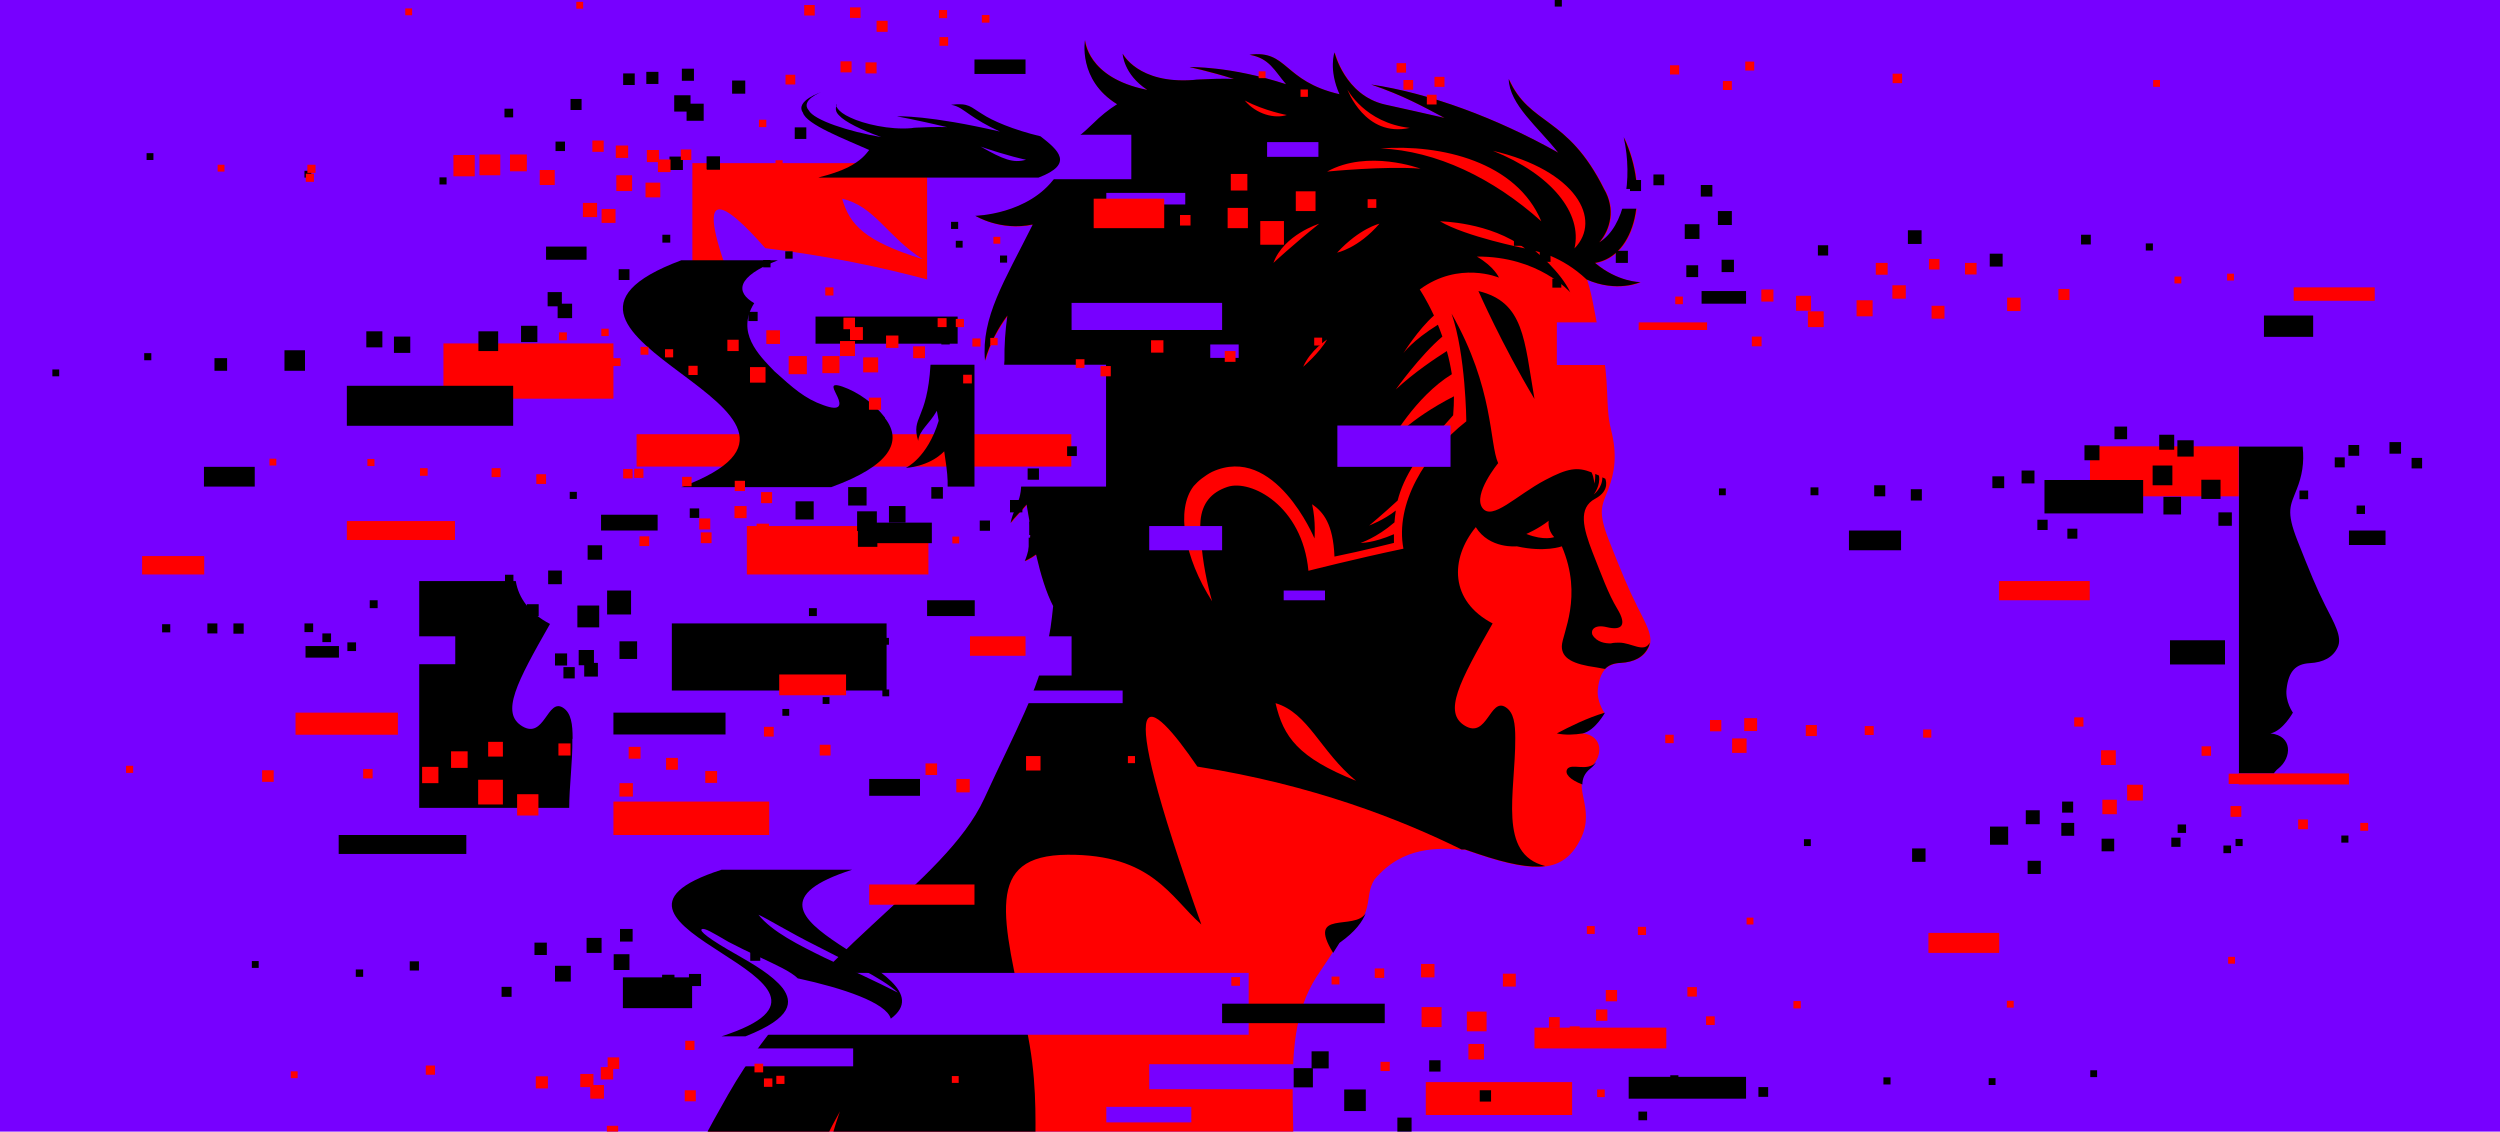 <?xml version="1.0" encoding="UTF-8"?>
<svg id="Calque_1" xmlns="http://www.w3.org/2000/svg" xmlns:xlink="http://www.w3.org/1999/xlink" version="1.1" viewBox="0 0 950 430">
  <!-- Generator: Adobe Illustrator 29.1.0, SVG Export Plug-In . SVG Version: 2.1.0 Build 142)  -->
  <defs>
    <style>
      .st0 {
        fill: #70f;
      }

      .st1 {
        fill: red;
      }

      .st2 {
        clip-path: url(#clippath);
      }
    </style>
    <clipPath id="clippath">
      <rect class="st0" width="950" height="430"/>
    </clipPath>
  </defs>
  <rect class="st0" width="950" height="430"/>
  <g class="st2">
    <g>
      <g>
        <path class="st1" d="M622,230.1c-3.4-6.7-5.9-12.9-10.5-24.5-4.6-11.6-2.7-13.5-.3-19.8,2.4-6.3,3.4-13.1,1-22.5-2.4-9.5-.3-17.9-3.9-33.4-2.3-9.8-2.9-16.7-5.2-23.6,11.5,5.1,20.4,1,20.4,1,0,0-8.6,0-17.2-7.3,15.5-2.6,20.9-26.6,10.9-47.8,3.6,16.1.4,34.1-9.3,40,4.3-4.9,6.2-12.8,1.8-20.3-14-28.1-28.2-23.9-36.2-41.8.3,9.8,11.2,18.3,18.8,28-23.5-13.2-48.9-22.6-71.1-25.9,12.3,4.2,19.6,8.3,27.9,12.7-6.8-1.6-14.3-3.2-22.7-5.1-15.2-3.5-19.1-19.8-19.1-19.8,0,0-2.3,6.5,1.9,15.9h0c-21.6-5-19.6-17-34.2-15,7.6,1.3,9.5,6.1,13.9,11.2h0c-21.5-7-36.7-6.5-36.7-6.5,0,0,7.4,1.5,16.9,4.5-4.5-.2-8.9,0-13.2.2h0s0,0,0,0c-.8,0-1.6.1-2.4.2-20.9,1.5-26.7-10-26.7-10,0,0,.3,7.8,9.3,13.7,0,0-.1,0-.2,0-22.8-4.6-23.4-18.9-23.4-18.9,0,0-2.8,15.2,12.2,24.4-3.2,2-6.3,4.5-9.1,7.3-16.5,16-19.1,9.3-33.2,17.3,6.9-.7,13.8.3,21-.6-.7,1.2-1.4,2.4-2.1,3.6-10.2,14.4-30.5,14.8-30.5,14.8,0,0,9.6,5.9,21.8,3.3,0,.2-.2.5-.3.7h0c-10.4,20.8-19.3,34.6-17.8,51,1.8-6.6,5.1-12.5,8.5-17.1-.8,5.8-1.2,11.5-1.1,17,0,0,0,0,0,0-1.1,23-7.6,20.9-4.8,30.4.6-4.3,4.1-6.1,7.1-11.4.2,1.2.5,2.5.7,3.8-4.3,14.2-12.5,17.9-12.5,17.9,0,0,8.7-.3,14.6-6.3.1.7.2,1.4.3,2.1,2.8,17.3-1.1,16.4-3.1,25.3,1.6-2.2,4-4.4,6.1-7,.4,2.4.8,4.7,1.2,7h0c1,8.6-1.9,14.5-1.9,14.5,0,0,2.1-.9,4.3-2.5,1.8,7.8,3.9,14.6,6.5,19.6-2.5,27.5-11.1,40.4-26.2,73.1-15.1,32.7-66.3,58.1-97.3,112.4-31,54.3-31,68.6-31,68.6h242.6c8.5-50.8-5.1-86.8,11.7-113.2.6-.9,1.2-1.8,1.8-2.7,2.3-3.4,4.6-6.9,6.8-10.4,14.8-10.6,9-16.8,13.5-24,10.9-12.9,24.3-12,34.4-11.3,1.7.6,3.3,1.1,5,1.7,23.2,7.8,32.9,6.4,39-5.9,6-12.3-4.5-20.4,3.4-26.8,5.1-4.1,5.5-12.4-3-13.3,4.7-1,8.5-7.9,8.5-7.9,0,0-3-4.2-2.4-9,.8-6.9,3.6-9.5,8.8-9.8,5.2-.3,8.8-2.2,10.6-6,1.9-3.9-1.3-9.2-4.7-15.9Z"/>
        <path d="M561.8,110.6c17.4,4.2,17.4,18.4,21.3,41-12.3-20.5-21.3-41-21.3-41Z"/>
        <path d="M465.9,457.3s-.8,15.1-1.6,27.3h10.1s-.7-11.8-8.5-27.3Z"/>
        <path d="M519,347c-4.2,6.9-22.7-1.6-12.4,15.1.8-1.2,1.6-2.5,2.4-3.8,6.2-4.4,8.7-8.1,10-11.3Z"/>
        <path d="M591.6,278.7c3.2.7,6.8.5,9.8,0,4.7-1,8.5-7.9,8.5-7.9-6.8,2-13.6,5.4-18.3,7.9Z"/>
        <path d="M595.6,292.2c-1.2,1.8,1,4.1,5.7,5.9,0-2.2.8-4.3,3.1-6.1.9-.7,1.6-1.5,2.1-2.3-3.5,3.7-9.3.1-11,2.6Z"/>
        <path d="M615.7,244.2c-1.3,0-2.5,0-3.6.3-2.1,0-5.3-.4-7-3.3-.7-1.8.8-4,5.4-2.9,5.7,1.4,7.9-.6,4.1-6.9-3.5-5.8-6-12.9-9.5-21.7-3.4-8.8-5.6-16.7,1.1-20.2,5.9-3.2,3.8-7.6,3.8-7.6-.4-.2-.7-.3-1.1-.5,0,4.1-3.3,6.5-3.3,6.5,0,0,2.7-3.3,2-7.2-.5-.2-.9-.4-1.4-.6,0,1.1,0,2.5-.4,3.7,0,0,0-2.2-1-4.3-5.4-2.1-8.9-1.7-17.6,2.9-11,5.8-20.2,15.7-23.9,10.6-3.7-5.2,6-17,6-17-3.4-7.5-1.5-28.4-17.7-56.8,5.4,15.5,5.6,40.9,5.6,40.9-15.9,12.5-27.1,31.4-23.9,48.4-18.5,3.9-36.1,8.4-36.1,8.4-2.3-24.8-21.9-34.8-30.7-31.9-6.4,2.1-9.7,6.4-10.3,12.8h0c-.2,2.2-.1,4.6.2,7.3.6,8.6,2.3,16.7,4.2,23.4-10.6-16.6-13.9-34.9-7-43.8.9-1,1.9-2,3.1-2.9h0c1.2-.9,2.5-1.8,3.9-2.5,23.8-10.9,38.9,25.3,38.9,25.3,0,0,.6-6.3-.9-13,4.3,3,8,7.5,8.5,19.9,10.8-2.2,22.6-5.2,22.6-5.2,0-1.1,0-2.3,0-3.3-8.1,3.5-12.7,3.3-12.7,3.3,0,0,5.9-1.8,12.9-7.8.1-1.5.3-3,.5-4.5-4.5,3.6-10.1,5.7-10.1,5.7,0,0,5.4-4.5,10.8-9.5,2.3-9,7.8-17.8,21.1-32.4.2-2.5.3-4.9.3-7.2-17.2,8.8-24.3,17.5-24.3,17.5,0,0,9.5-17.3,23.5-25.9-.5-3.1-1.1-6-1.9-8.8-4.1,2.6-12.4,8.1-19.4,14.6,0,0,9.2-12.9,17.7-20.1-.6-1.6-1.1-3.1-1.7-4.5-9.8,6.1-13.1,10.8-13.1,10.8,0,0,5.5-8.9,11.6-14.3-2.9-6.2-5.4-9.9-5.4-9.9,14.9-11,30.1-4.5,30.1-4.5,0,0-1.7-4.1-8.4-8,23.5-.2,35.5,13.6,35.5,13.6-3.7-8-13.3-15.7-13.3-15.7,0,0,9.9,1.7,19.5,10.8,11.5,5.1,20.4,1,20.4,1,0,0-8.6,0-17.2-7.3,15.5-2.6,20.9-26.6,10.9-47.8,3.6,16.1.4,34.1-9.3,40,4.3-4.9,6.2-12.8,1.8-20.3-14-28.1-28.2-23.9-36.2-41.8.3,9.8,11.2,18.3,18.8,28-23.5-13.2-48.9-22.6-71.1-25.9,12.3,4.2,19.6,8.3,27.9,12.7-6.8-1.6-14.3-3.2-22.7-5.1-15.2-3.5-19.1-19.8-19.1-19.8,0,0-2.3,6.5,1.9,15.9h0c-21.6-5-19.6-17-34.2-15,7.6,1.3,9.5,6.1,13.9,11.2h0c-21.5-7-36.7-6.5-36.7-6.5,0,0,7.4,1.5,16.9,4.5-4.5-.2-8.9,0-13.2.2h0s0,0,0,0c-.8,0-1.6.1-2.4.2-20.9,1.5-26.7-10-26.7-10,0,0,.3,7.8,9.3,13.7,0,0-.1,0-.2,0-22.8-4.6-23.4-18.9-23.4-18.9,0,0-2.8,15.2,12.2,24.4-3.2,2-6.3,4.5-9.1,7.3-16.5,16-19.1,9.3-33.2,17.3,6.9-.7,13.8.3,21-.6-.7,1.2-1.4,2.4-2.1,3.6-10.2,14.4-30.5,14.8-30.5,14.8,0,0,9.6,5.9,21.8,3.3,0,.2-.2.5-.3.7h0c-10.4,20.8-19.3,34.6-17.8,51,1.8-6.6,5.1-12.5,8.5-17.1-.8,5.8-1.2,11.5-1.1,17,0,0,0,0,0,0-1.1,23-7.6,20.9-4.8,30.4.6-4.3,4.1-6.1,7.1-11.4.2,1.2.5,2.5.7,3.8-4.3,14.2-12.5,17.9-12.5,17.9,0,0,8.7-.3,14.6-6.3.1.7.2,1.4.3,2.1,2.8,17.3-1.1,16.4-3.1,25.3,1.6-2.2,4-4.4,6.1-7,.4,2.4.8,4.7,1.2,7h0c1,8.6-1.9,14.5-1.9,14.5,0,0,2.1-.9,4.3-2.5,1.8,7.8,3.9,14.6,6.5,19.6-.3,2.9-.6,5.6-1,8.3l-1,5.6c-3.9,19-11.9,32.5-24.2,59.3-15.1,32.7-66.3,58.1-97.3,112.4-31,54.3-31,68.6-31,68.6h51.2c.9-5.4,6-33.5,22.3-62.2,0,0-11.1,28.9-8.7,62.2h89.1c-11.6-37.2-1.6-56.9-9.6-94-9-41.8-16.4-65.5,15.7-65.7,32.1-.2,39,16.1,50.8,26.5-35.3-99.3-19.6-86.5-1.5-60,43.9,6.9,77.5,20.2,100.4,31.5.4,0,.8,0,1.3,0,1.7.6,3.3,1.1,5,1.7,11.3,3.8,19.5,5.4,25.5,4.6-18.2-4.6-11.3-27.7-11.4-48.6h0c0-5.4-.5-9.8-3.7-11.8-5.9-3.7-7,12.1-15.4,7.1-8.4-5-2.2-16.6,10.5-38.9-16.3-8.5-16.3-24.5-6.4-36.6,5.2,8.4,15.6,7.3,15.6,7.3,10.7,2.4,17.1,0,17.1,0,8.2,19.2.1,33.2,0,37.9-.1,4.7,4.3,6.9,13.1,8.1,1.1.2,2.2.4,3.3.6,1.4-1.5,3.4-2.2,5.9-2.3,5.2-.3,8.8-2.2,10.6-6,.3-.5.4-1.1.5-1.7-2.1,4.1-6.9,0-11.6,0ZM508.1,96c8.6-9.3,16.1-11,16.1-11-8.1,9.4-16.1,11-16.1,11ZM547.2,84.1s19,.2,32.3,10.3c0,0-22.6-4.5-32.3-10.3ZM598.3,94.4c3.1-13.3-8.6-28.1-31-37.1,31.7,7.4,41.7,26.2,31,37.1ZM585.7,84.1c-18.3-16.4-39.9-26.8-61.1-27.7,23-1.7,51.7,5.1,61.1,27.7ZM535.7,48.6c-17,3.8-23.7-14.6-23.7-14.6,0,0,6.7,12.7,23.7,14.6ZM539.8,64.1c-13.1-1.1-35.5,1.1-35.5,1.1,15.5-8.6,35.5-1.1,35.5-1.1ZM495.2,139.4c2.7-6.3,9.1-10.4,9.1-10.4-2.9,5.1-9.1,10.4-9.1,10.4ZM483.9,99.9c3.9-10.7,17.4-14.9,17.4-14.9-10.1,8.1-17.4,14.9-17.4,14.9ZM489,43.7c-4.6,1.5-11.5-.2-16-5.5,7.7,4,16,5.5,16,5.5ZM484.7,267.2c12.5,3.7,17,18.3,30.6,29.5-22-8.8-27.6-16.6-30.6-29.5ZM580,202.9s4.5-1.9,8.5-5c0,0-.6,3.4,2.1,6.2,0,0-3.7,1.5-10.6-1.2Z"/>
      </g>
      <rect class="st0" x="591.6" y="122.5" width="77.8" height="16.2"/>
      <rect class="st0" x="194.9" y="138.6" width="225.4" height="46.3"/>
      <rect class="st0" x="168.5" y="369.7" width="306" height="23.5"/>
      <rect class="st0" x="407.2" y="115.1" width="57.2" height="10.3"/>
      <rect class="st0" x="436.7" y="404.4" width="89.4" height="9.5"/>
      <rect class="st0" x="420.4" y="420.6" width="32.3" height="5.9"/>
      <rect class="st0" x="275.7" y="51.2" width="154.2" height="16.9"/>
      <rect class="st0" x="508.2" y="161.7" width="43" height="15.7"/>
      <rect class="st0" x="373.8" y="241.8" width="33.4" height="14.9"/>
      <rect class="st0" x="352.8" y="262.4" width="73.8" height="4.8"/>
      <rect class="st0" x="420.4" y="73.3" width="30" height="4.4"/>
      <rect class="st0" x="249.3" y="398.4" width="74.9" height="6.8"/>
      <rect class="st0" x="478.4" y="447.8" width="40.6" height="3.9"/>
      <rect class="st0" x="614.9" y="71.8" width="15.6" height="7.5"/>
      <rect class="st1" x="241.9" y="165" width="165.2" height="12.3"/>
      <path d="M370.3,138.6h-16.7c-1.3,21.4-7.5,19.6-4.7,28.9.6-4.3,4.1-6.1,7.1-11.4.2,1.2.5,2.5.7,3.8-4.3,14.2-12.5,17.9-12.5,17.9,0,0,8.7-.3,14.6-6.3.1.7.2,1.4.3,2.1.8,5.1,1.1,8.6,1,11.3h10.2v-46.3Z"/>
      <path class="st1" d="M290.8,94.3c23.5,2.9,44,7.2,61.5,11.9v-44.2h-89.2v49.4h16.4c-17.6-44.4-4-34.6,11.3-17.1ZM350.6,98.5c-22-6.9-27.6-12.9-30.6-23,12.5,2.9,17,14.3,30.6,23Z"/>
      <path d="M311,67.5h83.6c13.7-5.2,7.6-10.4.8-15.7-10.4-2.5-18.3-5.9-22.2-8.5-4.4-2.6-4.9-4.3-11.8-3.5,3.1.6,4.5,2,7.2,3.8,2.6,1.8,6.3,4.1,11.4,6.4-27.2-6.3-38.6-5.8-39.2-5.8,0,0,7.1,1.3,19.1,4.1-4.3-.1-8.2,0-11.7.2h0s0,0,0,0c-.7,0-1.3.1-1.9.2-8.2.7-18.1-1.6-23.1-4-5.4-2.4-5.8-5-5.3-5s-1.5,1.8,1,4.2c2.2,2.4,8.4,5.5,16,8.2,0,0,0,0,0,0-12.3-2.1-25.6-6.4-27.6-10.2-3.3-3.8,4.7-7,5.2-7-.3,0-10.5,3.4-7.4,7.9,1.3,4.5,15.8,10,25.2,14.2-1.5,1.9-3.1,4-8.1,6.6-3,1.5-6.8,2.7-11,3.8ZM389.9,60.7c-4.9,1.4-8.6-.1-17.3-5,10.5,3.6,17.1,5,17.3,5Z"/>
      <path d="M303.3,371.8c17,3.7,33.5,9.2,35.2,15.3,25.4-18.9-73.3-37.8-14.7-56.6h-49.6c-65.5,21.1,65.5,42.2,0,63.3h9.1c18.1-7.1,17.8-13.2,14.2-18.2-4-5.1-11.3-9.2-16.8-12.4-11.6-6.5-15.1-9.5-14-10.1,1-.6,4.1,1.3,10.1,4.8,3.2,1.7,7.5,3.8,12.7,6.2,5,2.4,11,5,13.8,7.8ZM341,377.1c-8.6-4.4-17.9-8.6-27.7-13.2-9.6-4.7-19.9-9.8-25.1-16.3,4,1.8,11.2,6.4,22.2,11.9,10.5,5.5,24.7,12,30.7,17.6Z"/>
      <path d="M850.7,293.9h13.3c.5-.6,1-1.3,1.8-1.9,5.1-4.1,5.5-12.4-3-13.3,4.7-1,8.5-7.9,8.5-7.9,0,0-3-4.2-2.4-9,.8-6.9,3.6-9.5,8.8-9.8,5.2-.3,8.8-2.2,10.6-6,1.9-3.9-1.3-9.2-4.7-15.9-3.4-6.7-5.9-12.9-10.5-24.5-4.6-11.6-2.7-13.5-.3-19.8,1.9-4.8,2.9-9.8,2.2-16.1h-24.2v124.3Z"/>
      <path d="M217.6,280.7h0c0-5.4-.5-9.8-3.7-11.8-5.9-3.7-7,12.1-15.4,7.1-8.4-5-2.2-16.6,10.5-38.9-7.9-4.1-12-10-13-16.3h-36.7v86.2h57c0-8.1,1.3-17.3,1.2-26.2Z"/>
      <path d="M336.3,158.7h0c-4.1-5.4-10.4-9.8-16.2-11.8-5.4-1.8-3,1.2-1.8,4,1.3,2.9,1.3,5.5-5.3,3.1-7.2-2.5-11.7-6.6-18.7-12.9-6.1-6.3-14.7-14.8-7.7-25.9-7.1-4.1-7-10,9-16.3h-36.7c-76.9,28.7,76.9,57.4,0,86.2h57c22.3-8.1,27.3-17.3,20.4-26.2Z"/>
      <rect class="st1" x="794.2" y="169.6" width="56.5" height="19"/>
      <rect class="st1" x="168.5" y="130.5" width="64.6" height="21"/>
      <rect class="st1" x="415.6" y="75.5" width="26.8" height="11.2"/>
      <rect class="st1" x="283.8" y="199.9" width="69" height="18.4"/>
      <rect class="st1" x="112.3" y="270.8" width="38.9" height="8.4"/>
      <rect class="st1" x="131.8" y="198" width="41.1" height="7.2"/>
      <rect class="st1" x="759.6" y="220.8" width="34.5" height="7.3"/>
      <rect class="st1" x="850.7" y="293.9" width="41.9" height="4.2"/>
      <rect class="st1" x="583.1" y="390.5" width="50.1" height="7.9"/>
      <rect class="st1" x="541.8" y="411.2" width="55.6" height="12.5"/>
      <rect x="309.9" y="120.3" width="54" height="10.3"/>
      <rect x="255.3" y="236.9" width="81.6" height="25.5"/>
      <rect x="233.1" y="270.8" width="42.6" height="8.3"/>
      <rect x="128.7" y="317.3" width="48.5" height="7.2"/>
      <rect x="236.7" y="371.4" width="26.3" height="11.7"/>
      <rect x="330.3" y="296" width="19.3" height="6.4"/>
      <rect x="131.8" y="146.6" width="63.2" height="15.2"/>
      <rect x="207.5" y="93.7" width="15.4" height="5"/>
      <rect x="77.5" y="177.4" width="19.3" height="7.5"/>
      <rect x="370.3" y="22.6" width="19.4" height="5.5"/>
      <rect x="776.9" y="182.4" width="37.5" height="12.7"/>
      <rect x="702.6" y="201.6" width="19.8" height="7.5"/>
      <rect x="618.9" y="409.2" width="44.6" height="8.3"/>
      <rect x="464.4" y="381.4" width="61.8" height="7.4"/>
      <rect x="526.1" y="443.9" width="21.7" height="3.9"/>
      <rect class="st1" x="296.1" y="256.3" width="25.4" height="7.9"/>
      <rect class="st1" x="233.1" y="304.6" width="59.2" height="12.7"/>
      <rect class="st1" x="330.3" y="336.1" width="40" height="7.7"/>
      <rect class="st1" x="871.6" y="109.2" width="30.8" height="5.1"/>
      <rect class="st1" x="732.8" y="354.5" width="26.9" height="7.6"/>
      <rect class="st1" x="622.7" y="122.5" width="26" height="2.9"/>
      <rect class="st1" x="368.6" y="241.8" width="21.1" height="7.4"/>
      <rect class="st1" x="54" y="211.3" width="23.6" height="7"/>
      <rect class="st0" x="330.3" y="451.7" width="14.9" height="5.6"/>
      <rect class="st0" x="487.8" y="224.4" width="15.7" height="3.7"/>
      <rect class="st0" x="481.5" y="54" width="19.5" height="5.6"/>
      <rect class="st0" x="436.7" y="199.9" width="27.7" height="9.2"/>
      <rect class="st0" x="240.7" y="458.3" width="23.6" height="9.3"/>
      <rect x="824.6" y="243.3" width="20.9" height="9.2"/>
      <rect x="860.3" y="119.9" width="18.7" height="8.1"/>
      <rect x="116.1" y="245.5" width="12.7" height="4.4"/>
      <rect x="228.4" y="195.6" width="21.5" height="6"/>
      <rect x="352.3" y="228.1" width="18.1" height="6"/>
      <rect class="st0" x="459.9" y="130.9" width="10.8" height="5.1"/>
      <rect x="330.3" y="198.6" width="23.8" height="7.8"/>
      <rect class="st0" x="151.3" y="241.8" width="21.7" height="10.6"/>
      <rect x="646.6" y="110.6" width="16.9" height="4.8"/>
      <rect x="892.6" y="201.6" width="13.9" height="5.5"/>
      <g>
        <rect x="571.2" y="77.4" width="4.2" height="4.2"/>
        <rect x="619.4" y="68.4" width="4.2" height="4.2"/>
        <rect x="575.3" y="89" width="4.4" height="4.4"/>
        <rect x="646.3" y="70.3" width="4.4" height="4.4"/>
        <rect x="589.9" y="105.9" width="3.4" height="3.4"/>
        <rect x="628.3" y="66.3" width="4.1" height="4.1"/>
        <rect x="614" y="95.3" width="4.6" height="4.6"/>
        <rect x="542.4" y="78.8" width="3.2" height="3.2"/>
        <rect x="585.1" y="95.4" width="4.1" height="4.1"/>
        <rect x="509.5" y="100.2" width="2.6" height="2.6"/>
        <rect x="640.2" y="85.2" width="5.6" height="5.6"/>
        <rect x="654.2" y="98.7" width="4.7" height="4.7"/>
        <rect x="652.8" y="80.2" width="5.3" height="5.3"/>
        <rect x="640.8" y="100.8" width="4.5" height="4.5"/>
        <rect x="690.8" y="93.2" width="3.9" height="3.9"/>
        <rect x="725" y="87.5" width="5.2" height="5.2"/>
        <rect x="756.1" y="96.4" width="4.9" height="4.9"/>
        <rect x="790.8" y="89.2" width="3.7" height="3.7"/>
        <rect x="815.4" y="92.5" width="2.7" height="2.7"/>
        <rect x="403.6" y="134.6" width="3.2" height="3.2"/>
        <rect x="391.6" y="115" width="3.2" height="3.2"/>
        <rect x="357.7" y="127.7" width="3.2" height="3.2"/>
        <rect x="380" y="97.1" width="2.7" height="2.7"/>
        <rect x="350.3" y="120.7" width="3.3" height="3.3"/>
        <rect x="363.2" y="91.5" width="2.6" height="2.6"/>
        <rect x="345.1" y="121" width="3.3" height="3.3"/>
        <rect x="361.4" y="84.3" width="2.7" height="2.7"/>
        <rect x="323.5" y="121" width="3.6" height="3.6"/>
        <rect x="298.4" y="95.5" width="2.8" height="2.8"/>
        <rect x="284.4" y="118.5" width="3.5" height="3.5"/>
        <rect x="290" y="98.8" width="2.8" height="2.8"/>
        <rect x="269.8" y="123.3" width="4.1" height="4.1"/>
        <rect x="249.8" y="105.1" width="4.1" height="4.1"/>
        <rect x="244.3" y="123.6" width="5.7" height="5.7"/>
        <rect x="211.9" y="115.4" width="5.5" height="5.5"/>
        <rect x="149.7" y="127.9" width="6.2" height="6.2"/>
        <rect x="139.2" y="125.9" width="6.1" height="6.1"/>
        <rect x="108.1" y="133.1" width="7.8" height="7.8"/>
        <rect x="81.5" y="136.1" width="4.8" height="4.8"/>
        <rect x="54.8" y="134.2" width="2.7" height="2.7"/>
        <rect x="19.9" y="140.4" width="2.6" height="2.6"/>
        <rect x="208.1" y="111" width="5.4" height="5.4"/>
        <rect x="263.2" y="123.4" width="4.5" height="4.5"/>
        <rect x="181.8" y="125.9" width="7.5" height="7.5"/>
        <rect x="250.8" y="118.9" width="5.4" height="5.4"/>
        <rect x="198" y="123.8" width="6.2" height="6.2"/>
        <rect x="251.7" y="89.2" width="3" height="3"/>
        <rect x="235.1" y="102.3" width="4.1" height="4.1"/>
        <rect x="268.5" y="59.4" width="5.1" height="5.1"/>
        <rect x="254.4" y="59.5" width="5.1" height="5.1"/>
        <rect x="211.1" y="53.8" width="3.6" height="3.6"/>
        <rect x="167" y="67.4" width="2.7" height="2.7"/>
        <rect x="115.7" y="64.9" width="2.6" height="2.6"/>
        <rect x="55.7" y="58.2" width="2.6" height="2.6"/>
        <rect x="245.6" y="27.3" width="4.6" height="4.6"/>
        <rect x="278.2" y="30.6" width="5" height="5"/>
        <rect x="259.1" y="26.1" width="4.6" height="4.6"/>
        <rect x="236.8" y="27.9" width="4.4" height="4.4"/>
        <rect x="260.9" y="39.4" width="6.5" height="6.5"/>
        <rect x="191.7" y="41.3" width="3.3" height="3.3"/>
        <rect x="256.2" y="36.2" width="6.2" height="6.2"/>
        <rect x="216.8" y="37.6" width="4.2" height="4.2"/>
        <rect x="302" y="48.4" width="4.4" height="4.4"/>
        <rect x="371.8" y="49.3" width="2.7" height="2.7"/>
        <rect x="410.6" y="-9.4" width="2.9" height="2.9"/>
        <rect x="432.9" y="-10.8" width="3.1" height="3.1"/>
        <rect x="478.3" y="-9" width="5.8" height="5.8"/>
        <rect x="548.6" y="-5.4" width="4.4" height="4.4"/>
        <rect x="590.8" y="-.2" width="2.7" height="2.7"/>
        <rect x="774.2" y="197.5" width="3.9" height="3.9"/>
        <rect x="843" y="194.7" width="5.1" height="5.1"/>
        <rect x="785.6" y="200.9" width="3.8" height="3.8"/>
        <rect x="820.5" y="165.2" width="5.7" height="5.7"/>
        <rect x="822.1" y="188.8" width="6.7" height="6.7"/>
        <rect x="803.5" y="162.1" width="4.8" height="4.8"/>
        <rect x="792.1" y="169.2" width="5.7" height="5.7"/>
        <rect x="827.4" y="167.3" width="6.2" height="6.2"/>
        <rect x="757.1" y="181" width="4.5" height="4.5"/>
        <rect x="768.2" y="178.8" width="4.9" height="4.9"/>
        <rect x="726.1" y="185.9" width="4.2" height="4.3"/>
        <rect x="712.2" y="184.4" width="4.2" height="4.2"/>
        <rect x="688" y="185.2" width="3" height="3"/>
        <rect x="653.2" y="185.6" width="2.6" height="2.6"/>
        <rect x="862.9" y="181.1" width="4.3" height="4.3"/>
        <rect x="895.5" y="192.1" width="3.2" height="3.2"/>
        <rect x="869.3" y="173.6" width="3.8" height="3.8"/>
        <rect x="892.4" y="169.1" width="4.1" height="4.1"/>
        <rect x="887.2" y="173.8" width="3.8" height="3.8"/>
        <rect x="908" y="168" width="4.4" height="4.4"/>
        <rect x="916.4" y="174" width="4" height="4"/>
        <rect x="873.8" y="186.4" width="3.3" height="3.3"/>
        <rect x="855.5" y="174.9" width="5.1" height="5.1"/>
        <rect x="836.5" y="182.3" width="7.3" height="7.3"/>
        <rect x="818" y="176.9" width="7.5" height="7.5"/>
        <rect x="312.6" y="264.9" width="2.6" height="2.6"/>
        <rect x="335.2" y="242.4" width="2.6" height="2.6"/>
        <rect x="297.3" y="269.4" width="2.6" height="2.6"/>
        <rect x="307.4" y="231.1" width="3" height="3"/>
        <rect x="335.3" y="262" width="2.6" height="2.6"/>
        <rect x="263.5" y="239.5" width="4" height="4"/>
        <rect x="304.7" y="242.4" width="2.6" height="2.6"/>
        <rect x="235.4" y="243.7" width="6.7" height="6.7"/>
        <rect x="258.7" y="239.3" width="4.4" height="4.4"/>
        <rect x="214.1" y="253.5" width="4.3" height="4.3"/>
        <rect x="230.7" y="224.4" width="9.1" height="9.1"/>
        <rect x="222" y="251.9" width="5.2" height="5.2"/>
        <rect x="223.3" y="207.2" width="5.5" height="5.5"/>
        <rect x="210.9" y="248.3" width="4.6" height="4.6"/>
        <rect x="208.3" y="216.8" width="5.2" height="5.2"/>
        <rect x="219.9" y="247" width="5.8" height="5.8"/>
        <rect x="200.2" y="229.6" width="4.5" height="4.5"/>
        <rect x="219.4" y="230.1" width="8.3" height="8.3"/>
        <rect x="174.8" y="235" width="3" height="3"/>
        <rect x="191.9" y="218.4" width="3.2" height="3.2"/>
        <rect x="132" y="244.1" width="3.3" height="3.3"/>
        <rect x="140.5" y="228.1" width="3" height="3"/>
        <rect x="122.5" y="240.7" width="3.3" height="3.3"/>
        <rect x="115.7" y="236.9" width="3.3" height="3.3"/>
        <rect x="88.7" y="236.9" width="3.9" height="3.9"/>
        <rect x="78.8" y="236.9" width="3.8" height="3.8"/>
        <rect x="61.6" y="237.2" width="3.1" height="3.1"/>
        <rect x="216.5" y="186.9" width="2.7" height="2.7"/>
        <rect x="302.3" y="190.5" width="6.9" height="6.9"/>
        <rect x="262.1" y="193.2" width="3.6" height="3.6"/>
        <rect x="322.3" y="185.1" width="7" height="7"/>
        <rect x="325.7" y="194.3" width="7.5" height="7.5"/>
        <rect x="383.8" y="190" width="4.7" height="4.7"/>
        <rect x="337.8" y="192.3" width="6.3" height="6.3"/>
        <rect x="397.6" y="185.1" width="5.4" height="5.4"/>
        <rect x="372.3" y="197.8" width="3.9" height="3.9"/>
        <rect x="390.5" y="178" width="4.3" height="4.3"/>
        <rect x="390.9" y="204.3" width="4.8" height="4.8"/>
        <rect x="405.5" y="169.6" width="3.7" height="3.7"/>
        <rect x="420.2" y="199.1" width="4.4" height="4.4"/>
        <rect x="353.9" y="185.1" width="4.4" height="4.4"/>
        <rect x="422.1" y="185.7" width="4" height="4"/>
        <rect x="326" y="200.4" width="7.4" height="7.4"/>
        <rect x="391.1" y="198.2" width="5.1" height="5.1"/>
        <rect x="285.1" y="361.3" width="3.8" height="3.8"/>
        <rect x="295.2" y="356.7" width="3.1" height="3.1"/>
        <rect x="251.6" y="370.4" width="4.7" height="4.7"/>
        <rect x="235.6" y="353" width="4.8" height="4.8"/>
        <rect x="261.8" y="370.1" width="4.6" height="4.6"/>
        <rect x="222.9" y="356.4" width="5.7" height="5.7"/>
        <rect x="233.2" y="362.6" width="6" height="6"/>
        <rect x="203.1" y="358.2" width="4.7" height="4.7"/>
        <rect x="210.9" y="367" width="6" height="6"/>
        <rect x="190.6" y="375" width="3.8" height="3.8"/>
        <rect x="155.7" y="365.3" width="3.5" height="3.5"/>
        <rect x="135.2" y="368.4" width="2.8" height="2.8"/>
        <rect x="95.7" y="365.2" width="2.6" height="2.6"/>
        <rect x="622.6" y="422.4" width="3.3" height="3.3"/>
        <rect x="519.8" y="433.7" width="4.6" height="4.6"/>
        <rect x="543.1" y="402.9" width="4.3" height="4.3"/>
        <rect x="531" y="424.7" width="5.4" height="5.4"/>
        <rect x="491.6" y="405.9" width="7.3" height="7.3"/>
        <rect x="510.8" y="414" width="8.2" height="8.2"/>
        <rect x="498.4" y="399.5" width="6.5" height="6.5"/>
        <rect x="562.3" y="414.3" width="4.3" height="4.3"/>
        <rect x="634.7" y="408.6" width="3.1" height="3.1"/>
        <rect x="668.2" y="413.1" width="3.7" height="3.7"/>
        <rect x="715.7" y="409.4" width="2.7" height="2.7"/>
        <rect x="755.7" y="409.7" width="2.6" height="2.6"/>
        <rect x="794.3" y="406.7" width="2.6" height="2.6"/>
        <rect x="685.5" y="318.9" width="2.6" height="2.6"/>
        <rect x="726.6" y="322.4" width="5.1" height="5.1"/>
        <rect x="798.6" y="318.7" width="4.8" height="4.8"/>
        <rect x="825.1" y="318.3" width="3.5" height="3.5"/>
        <rect x="849.5" y="318.8" width="2.7" height="2.7"/>
        <rect x="844.9" y="321.3" width="2.9" height="2.9"/>
        <rect x="756.2" y="314.1" width="6.9" height="6.9"/>
        <rect x="783.6" y="304.6" width="4.2" height="4.2"/>
        <rect x="770.5" y="327.1" width="5" height="5"/>
        <rect x="769.8" y="307.9" width="5.3" height="5.3"/>
        <rect x="783.3" y="312.7" width="4.9" height="4.9"/>
        <rect x="827.5" y="313.3" width="3.2" height="3.2"/>
        <rect x="889.7" y="317.5" width="2.7" height="2.7"/>
      </g>
      <g>
        <rect class="st1" x="294.7" y="60.9" width="2.7" height="2.7"/>
        <rect class="st1" x="264.5" y="64.3" width="4" height="4"/>
        <rect class="st1" x="234" y="55.3" width="4.7" height="4.7"/>
        <rect class="st1" x="258.7" y="56.8" width="4" height="4"/>
        <rect class="st1" x="245.8" y="57" width="4.6" height="4.6"/>
        <rect class="st1" x="266.8" y="71" width="3.9" height="3.9"/>
        <rect class="st1" x="228.6" y="79.4" width="5.3" height="5.3"/>
        <rect class="st1" x="245.3" y="69.4" width="5.6" height="5.6"/>
        <rect class="st1" x="221.5" y="77.1" width="5.4" height="5.4"/>
        <rect class="st1" x="250" y="60.6" width="4.8" height="4.8"/>
        <rect class="st1" x="234.2" y="66.6" width="6" height="6"/>
        <rect class="st1" x="205.1" y="64.6" width="5.7" height="5.7"/>
        <rect class="st1" x="193.8" y="58.7" width="6.4" height="6.4"/>
        <rect class="st1" x="182.2" y="58.7" width="7.9" height="7.9"/>
        <rect class="st1" x="172.3" y="58.9" width="8.1" height="8.1"/>
        <rect class="st1" x="116.2" y="66" width="3.1" height="3.1"/>
        <rect class="st1" x="116.8" y="62.6" width="3.1" height="3.1"/>
        <rect class="st1" x="82.7" y="62.6" width="2.6" height="2.6"/>
        <rect class="st1" x="225.1" y="53.4" width="4.3" height="4.3"/>
        <rect class="st1" x="288.4" y="45.5" width="2.8" height="2.8"/>
        <rect class="st1" x="298.5" y="28.4" width="3.7" height="3.7"/>
        <rect class="st1" x="328.9" y="23.7" width="4.2" height="4.2"/>
        <rect class="st1" x="319.4" y="23.3" width="4.2" height="4.2"/>
        <rect class="st1" x="333.1" y="7.9" width="4.2" height="4.2"/>
        <rect class="st1" x="357" y="14.1" width="3.3" height="3.3"/>
        <rect class="st1" x="323" y="2.8" width="4" height="4"/>
        <rect class="st1" x="356.8" y="3.8" width="3.1" height="3.1"/>
        <rect class="st1" x="373.1" y="5.7" width="2.9" height="2.9"/>
        <rect class="st1" x="305.6" y="1.9" width="4" height="4"/>
        <rect class="st1" x="219" y=".7" width="2.6" height="2.6"/>
        <rect class="st1" x="154" y="3.2" width="2.6" height="2.6"/>
        <rect class="st1" x="289.2" y="187" width="4.2" height="4.2"/>
        <rect class="st1" x="361.9" y="203.9" width="2.6" height="2.6"/>
        <rect class="st1" x="243" y="203.8" width="3.7" height="3.7"/>
        <rect class="st1" x="287.5" y="199" width="4.7" height="4.7"/>
        <rect class="st1" x="266.3" y="202.3" width="4.1" height="4.1"/>
        <rect class="st1" x="279.2" y="182.7" width="3.9" height="3.9"/>
        <rect class="st1" x="265.7" y="197" width="4.2" height="4.2"/>
        <rect class="st1" x="259.2" y="181.2" width="3.6" height="3.6"/>
        <rect class="st1" x="279.1" y="192.3" width="4.6" height="4.6"/>
        <rect class="st1" x="241" y="178.1" width="3.5" height="3.5"/>
        <rect class="st1" x="236.8" y="178.2" width="3.6" height="3.6"/>
        <rect class="st1" x="203.8" y="180.2" width="3.7" height="3.7"/>
        <rect class="st1" x="186.8" y="177.9" width="3.4" height="3.4"/>
        <rect class="st1" x="159.6" y="177.9" width="2.9" height="2.9"/>
        <rect class="st1" x="139.6" y="174.4" width="2.7" height="2.7"/>
        <rect class="st1" x="102.4" y="174.3" width="2.6" height="2.6"/>
        <rect class="st1" x="252.7" y="132.7" width="3.1" height="3.1"/>
        <rect class="st1" x="261.6" y="139" width="3.5" height="3.5"/>
        <rect class="st1" x="232.8" y="136.1" width="3" height="3"/>
        <rect class="st1" x="285" y="139.5" width="5.9" height="5.9"/>
        <rect class="st1" x="243.4" y="131.8" width="3" height="3"/>
        <rect class="st1" x="228.5" y="124.9" width="2.8" height="2.8"/>
        <rect class="st1" x="212.4" y="126.3" width="3" height="3"/>
        <rect class="st1" x="199.7" y="135.4" width="3.4" height="3.4"/>
        <rect class="st1" x="291.2" y="125.5" width="5.2" height="5.2"/>
        <rect class="st1" x="336.7" y="127.5" width="4.7" height="4.7"/>
        <rect class="st1" x="312.5" y="135.3" width="6.5" height="6.5"/>
        <rect class="st1" x="313.6" y="109.2" width="3.1" height="3.1"/>
        <rect class="st1" x="347" y="131.6" width="4.5" height="4.5"/>
        <rect class="st1" x="320.5" y="120.7" width="4.4" height="4.4"/>
        <rect class="st1" x="356.3" y="120.9" width="3.4" height="3.4"/>
        <rect class="st1" x="328" y="135.8" width="5.7" height="5.7"/>
        <rect class="st1" x="363.2" y="121.2" width="3.1" height="3.1"/>
        <rect class="st1" x="366" y="142.4" width="3.3" height="3.3"/>
        <rect class="st1" x="376.3" y="128.4" width="2.8" height="2.8"/>
        <rect class="st1" x="408.8" y="136.5" width="3.3" height="3.3"/>
        <rect class="st1" x="418.2" y="139.1" width="3.9" height="3.9"/>
        <rect class="st1" x="437.4" y="129.3" width="4.7" height="4.7"/>
        <rect class="st1" x="465.4" y="133.4" width="4.1" height="4.1"/>
        <rect class="st1" x="499.4" y="128.3" width="3" height="3"/>
        <rect class="st1" x="377.5" y="90" width="2.6" height="2.6"/>
        <rect class="st1" x="467.7" y="66.1" width="6.3" height="6.3"/>
        <rect class="st1" x="478.9" y="84" width="9" height="9"/>
        <rect class="st1" x="436.7" y="75.6" width="3" height="3"/>
        <rect class="st1" x="466.5" y="79" width="7.7" height="7.7"/>
        <rect class="st1" x="448.4" y="81.7" width="4" height="4"/>
        <rect class="st1" x="422.5" y="78.3" width="2.7" height="2.7"/>
        <rect class="st1" x="492.4" y="72.7" width="7.5" height="7.5"/>
        <rect class="st1" x="519.7" y="75.7" width="3.3" height="3.3"/>
        <rect class="st1" x="319.2" y="129.6" width="5.7" height="5.7"/>
        <rect class="st1" x="330.2" y="151.1" width="4.6" height="4.6"/>
        <rect class="st1" x="276.4" y="129.1" width="4.3" height="4.3"/>
        <rect class="st1" x="323" y="124.3" width="4.9" height="4.9"/>
        <rect class="st1" x="299.7" y="135.3" width="6.9" height="6.9"/>
        <rect class="st1" x="369.5" y="128.6" width="3.1" height="3.1"/>
        <rect class="st1" x="290.3" y="276.2" width="3.7" height="3.7"/>
        <rect class="st1" x="212.2" y="282.5" width="4.6" height="4.6"/>
        <rect class="st1" x="185.5" y="281.9" width="5.6" height="5.6"/>
        <rect class="st1" x="238.9" y="283.8" width="4.5" height="4.5"/>
        <rect class="st1" x="253.1" y="288" width="4.5" height="4.5"/>
        <rect class="st1" x="171.4" y="285.5" width="6.3" height="6.3"/>
        <rect class="st1" x="268" y="293" width="4.5" height="4.5"/>
        <rect class="st1" x="196.5" y="301.8" width="8.1" height="8.1"/>
        <rect class="st1" x="235.4" y="297.6" width="5.1" height="5.1"/>
        <rect class="st1" x="181.7" y="296.3" width="9.4" height="9.4"/>
        <rect class="st1" x="160.4" y="291.4" width="6.2" height="6.2"/>
        <rect class="st1" x="138" y="292.2" width="3.6" height="3.6"/>
        <rect class="st1" x="99.6" y="292.7" width="4.4" height="4.4"/>
        <rect class="st1" x="47.9" y="291" width="2.7" height="2.7"/>
        <rect class="st1" x="311.5" y="283" width="4.1" height="4.1"/>
        <rect class="st1" x="351.7" y="290.1" width="4.4" height="4.4"/>
        <rect class="st1" x="363.4" y="296" width="5.1" height="5.1"/>
        <rect class="st1" x="389.9" y="287.3" width="5.5" height="5.5"/>
        <rect class="st1" x="428.6" y="287.3" width="2.7" height="2.7"/>
        <rect class="st1" x="446.7" y="287.2" width="2.6" height="2.6"/>
        <rect class="st1" x="230.6" y="427.8" width="4.3" height="4.3"/>
        <rect class="st1" x="286.7" y="404.2" width="3.3" height="3.3"/>
        <rect class="st1" x="230.9" y="401.8" width="4.4" height="4.4"/>
        <rect class="st1" x="260.4" y="395.5" width="3.5" height="3.5"/>
        <rect class="st1" x="260.2" y="414.3" width="4.2" height="4.2"/>
        <rect class="st1" x="228.3" y="405.5" width="4.7" height="4.7"/>
        <rect class="st1" x="290.3" y="409.8" width="3.2" height="3.2"/>
        <rect class="st1" x="224.3" y="412.3" width="5.2" height="5.2"/>
        <rect class="st1" x="220.5" y="408.1" width="5" height="5"/>
        <rect class="st1" x="203.6" y="409" width="4.6" height="4.6"/>
        <rect class="st1" x="161.8" y="404.9" width="3.5" height="3.5"/>
        <rect class="st1" x="110.5" y="407.1" width="2.6" height="2.6"/>
        <rect class="st1" x="295" y="408.8" width="3.1" height="3.1"/>
        <rect class="st1" x="361.7" y="408.9" width="2.6" height="2.6"/>
        <rect class="st1" x="424.4" y="403.2" width="2.6" height="2.6"/>
        <rect class="st1" x="524.6" y="403.5" width="3.5" height="3.5"/>
        <rect class="st1" x="606.9" y="414" width="2.9" height="2.9"/>
        <rect class="st1" x="540.2" y="382.7" width="7.6" height="7.6"/>
        <rect class="st1" x="596.5" y="390" width="3.8" height="3.8"/>
        <rect class="st1" x="558" y="396.7" width="5.9" height="5.9"/>
        <rect class="st1" x="606.5" y="383.6" width="4.3" height="4.3"/>
        <rect class="st1" x="557.4" y="384.4" width="7.5" height="7.5"/>
        <rect class="st1" x="540" y="366.3" width="5.1" height="5.1"/>
        <rect class="st1" x="522.4" y="368" width="3.6" height="3.6"/>
        <rect class="st1" x="467.9" y="371.3" width="3.3" height="3.3"/>
        <rect class="st1" x="506" y="371.1" width="3" height="3"/>
        <rect class="st1" x="610.2" y="376.2" width="4.3" height="4.3"/>
        <rect class="st1" x="648.3" y="386.2" width="3.3" height="3.3"/>
        <rect class="st1" x="588.6" y="386.5" width="4.1" height="4.1"/>
        <rect class="st1" x="571.1" y="370" width="4.9" height="4.9"/>
        <rect class="st1" x="641.2" y="375.1" width="3.6" height="3.6"/>
        <rect class="st1" x="681.5" y="380.4" width="2.8" height="2.8"/>
        <rect class="st1" x="762.6" y="380.3" width="2.6" height="2.6"/>
        <rect class="st1" x="603" y="351.9" width="3" height="3"/>
        <rect class="st1" x="622.4" y="352.2" width="3.1" height="3.1"/>
        <rect class="st1" x="663.7" y="348.7" width="2.6" height="2.6"/>
        <rect class="st1" x="649.8" y="273.6" width="4.3" height="4.3"/>
        <rect class="st1" x="662.8" y="272.9" width="4.9" height="4.9"/>
        <rect class="st1" x="686.2" y="275.5" width="4.2" height="4.2"/>
        <rect class="st1" x="708.6" y="275.9" width="3.4" height="3.4"/>
        <rect class="st1" x="730.8" y="277.2" width="3.1" height="3.1"/>
        <rect class="st1" x="788.2" y="272.6" width="3.5" height="3.5"/>
        <rect class="st1" x="836.6" y="283.6" width="3.6" height="3.6"/>
        <rect class="st1" x="632.8" y="279.2" width="3.2" height="3.2"/>
        <rect class="st1" x="658.2" y="280.6" width="5.5" height="5.5"/>
        <rect class="st1" x="798.4" y="285.1" width="5.6" height="5.6"/>
        <rect class="st1" x="846.9" y="294" width="3.9" height="3.9"/>
        <rect class="st1" x="808.3" y="298.2" width="6" height="6"/>
        <rect class="st1" x="798.9" y="303.9" width="5.5" height="5.5"/>
        <rect class="st1" x="847.6" y="306.3" width="4.1" height="4.1"/>
        <rect class="st1" x="873.3" y="311.4" width="3.7" height="3.7"/>
        <rect class="st1" x="896.9" y="312.7" width="3" height="3"/>
        <rect class="st1" x="846.7" y="363.6" width="2.6" height="2.6"/>
        <rect class="st1" x="682.5" y="112.4" width="5.7" height="5.7"/>
        <rect class="st1" x="762.7" y="113.1" width="5.1" height="5.1"/>
        <rect class="st1" x="665.7" y="127.9" width="3.7" height="3.7"/>
        <rect class="st1" x="636.6" y="112.7" width="2.9" height="2.9"/>
        <rect class="st1" x="687" y="118.3" width="6" height="6"/>
        <rect class="st1" x="734" y="116.2" width="4.9" height="4.9"/>
        <rect class="st1" x="705.5" y="114.1" width="6.1" height="6.1"/>
        <rect class="st1" x="669.3" y="110" width="4.6" height="4.6"/>
        <rect class="st1" x="733" y="98.4" width="4" height="4"/>
        <rect class="st1" x="719.1" y="108.4" width="5.1" height="5.1"/>
        <rect class="st1" x="712.8" y="99.9" width="4.5" height="4.5"/>
        <rect class="st1" x="746.7" y="99.9" width="4.4" height="4.4"/>
        <rect class="st1" x="782.2" y="109.8" width="4.2" height="4.2"/>
        <rect class="st1" x="826.3" y="105.1" width="2.6" height="2.6"/>
        <rect class="st1" x="846.3" y="104" width="2.6" height="2.6"/>
        <rect class="st1" x="533.3" y="30.4" width="3.7" height="3.7"/>
        <rect class="st1" x="530.7" y="24" width="3.6" height="3.6"/>
        <rect class="st1" x="634.6" y="24.8" width="3.5" height="3.5"/>
        <rect class="st1" x="663.2" y="23.4" width="3.4" height="3.4"/>
        <rect class="st1" x="542.2" y="36" width="3.7" height="3.7"/>
        <rect class="st1" x="494.2" y="34" width="2.8" height="2.8"/>
        <rect class="st1" x="478.3" y="27.1" width="2.6" height="2.6"/>
        <rect class="st1" x="545.1" y="29.2" width="3.8" height="3.8"/>
        <rect class="st1" x="654.7" y="30.8" width="3.4" height="3.4"/>
        <rect class="st1" x="719.2" y="28" width="3.6" height="3.6"/>
        <rect class="st1" x="818.2" y="30.4" width="2.6" height="2.6"/>
      </g>
    </g>
  </g>
</svg>